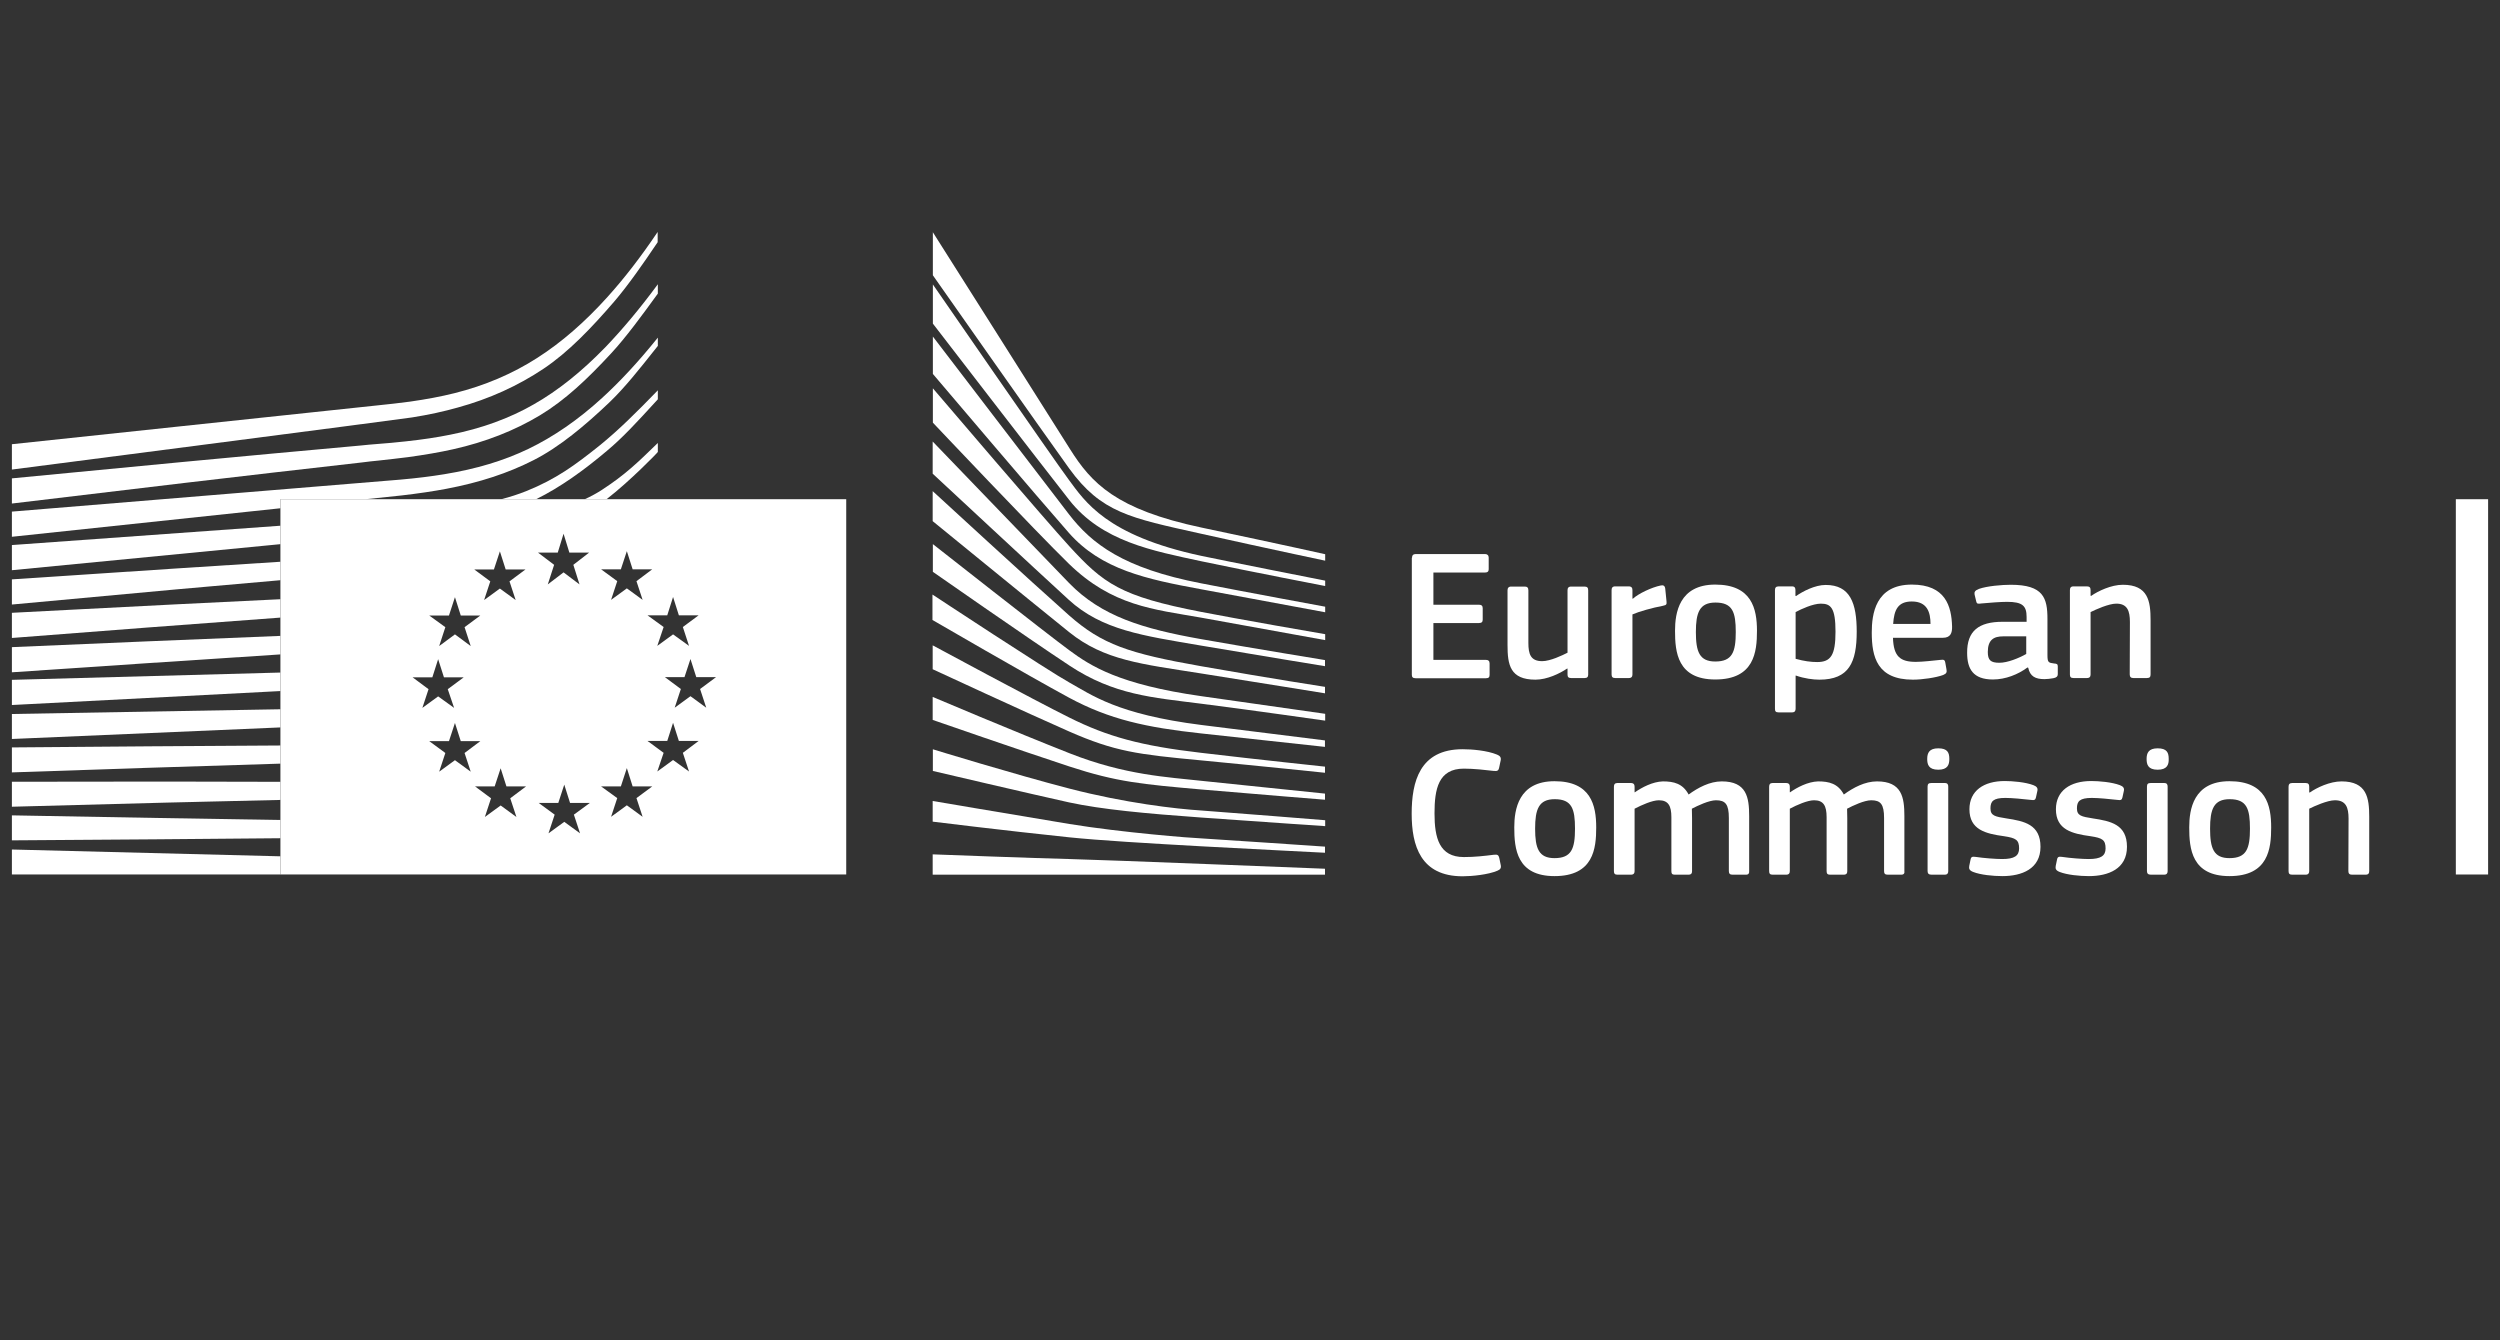 <svg width="194" height="104" viewBox="0 0 194 104" fill="none" xmlns="http://www.w3.org/2000/svg">
<rect x="0" y="0" width="194" height="104" fill="#333333" stroke="none"/>
<path d="M109.572 43.286C109.572 43.105 109.656 42.993 109.867 42.993H115.241C115.41 42.993 115.523 43.091 115.523 43.272V44.165C115.523 44.332 115.452 44.43 115.227 44.43H111.232V46.926H114.763C114.96 46.926 115.058 47.01 115.058 47.191V48.084C115.058 48.251 114.988 48.349 114.763 48.349H111.232V51.208H115.326C115.495 51.208 115.593 51.292 115.593 51.487V52.366C115.593 52.547 115.523 52.631 115.312 52.631H109.853C109.642 52.631 109.558 52.547 109.558 52.366V43.286H109.572Z" fill="white"/>
<path d="M122.963 52.617H121.922C121.697 52.617 121.64 52.519 121.64 52.338V51.891L121.612 51.877C121.035 52.268 120.051 52.742 119.15 52.742C117.181 52.742 116.984 51.584 116.984 50.064V45.81C116.984 45.643 117.054 45.518 117.265 45.518H118.334C118.517 45.518 118.602 45.615 118.602 45.81V49.883C118.602 50.748 118.77 51.306 119.671 51.306C120.304 51.306 121.26 50.845 121.64 50.65V45.81C121.64 45.643 121.697 45.518 121.922 45.518H122.963C123.174 45.518 123.244 45.615 123.244 45.81V52.352C123.244 52.533 123.16 52.617 122.963 52.617Z" fill="white"/>
<path d="M126.677 52.337C126.677 52.505 126.606 52.616 126.395 52.616H125.34C125.143 52.616 125.059 52.533 125.059 52.337V45.796C125.059 45.615 125.129 45.503 125.34 45.503H126.381C126.606 45.503 126.677 45.615 126.677 45.796V46.438L126.705 46.466C127.141 46.061 128.182 45.573 128.871 45.434C129.054 45.392 129.195 45.434 129.223 45.685L129.321 46.661C129.335 46.87 129.35 46.954 129.04 47.01C128.224 47.163 127.183 47.456 126.677 47.679V52.337Z" fill="white"/>
<path d="M133.105 52.728C130.165 52.728 129.982 50.594 129.982 48.948C129.982 47.581 130.292 45.364 133.105 45.364C135.933 45.364 136.341 47.233 136.341 48.948C136.341 50.594 136.13 52.728 133.105 52.728ZM133.119 46.758C131.881 46.758 131.6 47.54 131.6 49.046C131.6 50.58 131.881 51.333 133.105 51.333C134.428 51.333 134.695 50.594 134.695 49.046C134.695 47.512 134.456 46.758 133.119 46.758Z" fill="white"/>
<path d="M141.183 52.742C140.705 52.742 140.03 52.658 139.355 52.421L139.34 52.435V54.988C139.34 55.141 139.298 55.281 139.059 55.281H138.018C137.779 55.281 137.737 55.183 137.737 54.988V45.797C137.737 45.615 137.807 45.504 138.018 45.504H139.059C139.27 45.504 139.326 45.615 139.326 45.797V46.229L139.369 46.257C139.889 45.894 140.832 45.392 141.676 45.392C143.589 45.392 144.081 46.829 144.081 49.018C144.081 51.389 143.491 52.742 141.183 52.742ZM141.296 46.843C140.691 46.843 139.777 47.261 139.34 47.498V51.124C140.002 51.306 140.522 51.375 141.015 51.375C142.07 51.375 142.435 50.845 142.435 49.018C142.435 47.163 142.07 46.843 141.296 46.843Z" fill="white"/>
<path d="M146.895 49.492C146.937 50.957 147.472 51.361 148.668 51.361C149.188 51.361 150.018 51.263 150.567 51.208C150.834 51.18 150.919 51.18 150.961 51.459L151.045 51.933C151.087 52.156 151.059 52.268 150.792 52.379C150.229 52.588 149.16 52.742 148.443 52.742C145.657 52.742 145.249 50.971 145.249 49.088C145.249 47.679 145.516 45.364 148.358 45.364C150.975 45.364 151.439 47.051 151.481 48.614C151.495 49.13 151.355 49.492 150.764 49.492H146.895ZM146.909 48.418H149.807C149.807 47.54 149.568 46.675 148.358 46.675C147.275 46.675 146.98 47.33 146.909 48.418Z" fill="white"/>
<path d="M157.335 51.794C156.603 52.337 155.632 52.728 154.647 52.728C153.1 52.728 152.65 51.891 152.65 50.664C152.636 48.962 153.55 48.251 155.393 48.251H157.264V47.874C157.264 47.01 156.941 46.703 155.745 46.703C155.267 46.703 154.338 46.773 153.761 46.828C153.466 46.87 153.395 46.856 153.353 46.661L153.227 46.131C153.198 45.95 153.241 45.824 153.564 45.699C154.197 45.475 155.351 45.378 156.04 45.378C158.573 45.378 158.882 46.41 158.882 48.028V50.817C158.882 51.403 158.952 51.431 159.403 51.487C159.614 51.501 159.684 51.542 159.684 51.71V52.324C159.684 52.477 159.585 52.589 159.332 52.63C159.093 52.672 158.868 52.7 158.643 52.7C157.954 52.7 157.531 52.491 157.391 51.821L157.335 51.794ZM157.236 49.381H155.449C154.718 49.381 154.254 49.646 154.254 50.594C154.254 51.236 154.479 51.431 155.154 51.431C155.787 51.431 156.673 51.068 157.236 50.748V49.381Z" fill="white"/>
<path d="M166.604 52.616H165.549C165.366 52.616 165.267 52.533 165.267 52.337L165.281 48.265C165.281 47.414 165.085 46.842 164.226 46.842C163.636 46.842 162.623 47.303 162.229 47.498V52.337C162.229 52.505 162.158 52.616 161.947 52.616H160.906C160.695 52.616 160.625 52.533 160.625 52.337V45.796C160.625 45.615 160.695 45.503 160.906 45.503H161.947C162.158 45.503 162.229 45.601 162.229 45.796V46.229C162.243 46.229 162.257 46.243 162.271 46.243C162.805 45.866 163.832 45.378 164.733 45.378C166.702 45.378 166.885 46.661 166.885 48.125V52.324C166.885 52.519 166.829 52.616 166.604 52.616Z" fill="white"/>
<path d="M113.499 58.14C114.216 58.14 115.398 58.237 116.172 58.558C116.411 58.656 116.495 58.781 116.453 59.004L116.326 59.604C116.284 59.771 116.214 59.855 115.947 59.827C115.229 59.743 114.357 59.646 113.597 59.646C111.614 59.646 111.318 61.236 111.318 63.119C111.318 65.016 111.684 66.508 113.597 66.508C114.441 66.508 115.159 66.424 115.947 66.326C116.228 66.299 116.284 66.368 116.341 66.564L116.453 67.108C116.509 67.345 116.439 67.47 116.2 67.568C115.482 67.875 114.216 68 113.499 68C110.235 68 109.546 65.615 109.546 63.147C109.546 60.664 110.165 58.14 113.499 58.14Z" fill="white"/>
<path d="M120.631 67.986C117.691 67.986 117.508 65.852 117.508 64.207C117.508 62.84 117.817 60.622 120.631 60.622C123.458 60.622 123.866 62.491 123.866 64.207C123.866 65.852 123.655 67.986 120.631 67.986ZM120.645 62.017C119.407 62.017 119.125 62.798 119.125 64.304C119.125 65.838 119.407 66.591 120.631 66.591C121.953 66.591 122.22 65.852 122.22 64.304C122.22 62.77 121.981 62.017 120.645 62.017Z" fill="white"/>
<path d="M135.495 67.875H134.44C134.243 67.875 134.159 67.791 134.159 67.596V63.481C134.159 62.407 133.892 62.101 133.16 62.101C132.626 62.101 131.739 62.519 131.289 62.756C131.289 62.896 131.303 63.161 131.303 63.495V67.596C131.303 67.763 131.247 67.875 131.022 67.875H129.953C129.756 67.875 129.699 67.791 129.699 67.596V63.412C129.699 62.533 129.46 62.101 128.729 62.101C128.222 62.101 127.406 62.463 126.844 62.756V67.596C126.844 67.763 126.773 67.875 126.562 67.875H125.507C125.31 67.875 125.24 67.791 125.24 67.596V61.055C125.24 60.873 125.31 60.762 125.507 60.762H126.548C126.773 60.762 126.844 60.873 126.844 61.055V61.473L126.858 61.487C127.42 61.096 128.236 60.664 129.038 60.636C129.882 60.636 130.586 60.803 131.036 61.654C131.767 61.124 132.668 60.636 133.61 60.636C135.538 60.636 135.735 61.877 135.735 63.328V67.596C135.749 67.763 135.692 67.875 135.495 67.875Z" fill="white"/>
<path d="M147.541 67.875H146.486C146.275 67.875 146.204 67.791 146.204 67.596V63.481C146.204 62.407 145.937 62.101 145.205 62.101C144.671 62.101 143.785 62.519 143.334 62.756C143.334 62.896 143.348 63.161 143.348 63.495V67.596C143.348 67.763 143.292 67.875 143.067 67.875H141.998C141.815 67.875 141.745 67.791 141.745 67.596V63.412C141.745 62.533 141.506 62.101 140.774 62.101C140.268 62.101 139.438 62.463 138.889 62.756V67.596C138.889 67.763 138.819 67.875 138.607 67.875H137.552C137.355 67.875 137.285 67.791 137.285 67.596V61.055C137.285 60.873 137.355 60.762 137.552 60.762H138.593C138.818 60.762 138.889 60.873 138.889 61.055V61.473L138.903 61.487C139.466 61.096 140.282 60.664 141.083 60.636C141.928 60.636 142.631 60.803 143.081 61.654C143.813 61.124 144.713 60.636 145.656 60.636C147.583 60.636 147.78 61.877 147.78 63.328V67.596C147.808 67.763 147.738 67.875 147.541 67.875Z" fill="white"/>
<path d="M150.41 59.73C149.651 59.73 149.552 59.311 149.552 58.893C149.552 58.432 149.707 58.07 150.41 58.07C151.128 58.07 151.268 58.404 151.268 58.893C151.268 59.339 151.142 59.73 150.41 59.73ZM151.184 67.596C151.184 67.749 151.128 67.874 150.917 67.874H149.876C149.679 67.874 149.58 67.791 149.58 67.596V61.041C149.58 60.831 149.665 60.762 149.876 60.762H150.917C151.128 60.762 151.184 60.873 151.184 61.041V67.596Z" fill="white"/>
<path d="M155.388 67.986C154.657 67.986 153.686 67.888 153.123 67.665C152.828 67.553 152.771 67.414 152.814 67.191L152.912 66.717C152.954 66.48 153.053 66.466 153.292 66.493C153.939 66.591 154.868 66.661 155.374 66.661C156.317 66.661 156.682 66.41 156.682 65.838C156.682 65.169 156.429 65.029 155.515 64.89C154.08 64.694 152.828 64.388 152.828 62.798C152.828 61.361 153.939 60.608 155.571 60.608C156.176 60.608 157.175 60.692 157.794 60.929C158.047 61.026 158.145 61.152 158.103 61.361L157.991 61.877C157.949 62.072 157.864 62.114 157.597 62.072C156.964 62.003 156.148 61.919 155.613 61.919C154.671 61.919 154.46 62.184 154.46 62.728C154.46 63.3 154.811 63.369 155.698 63.509C157.09 63.718 158.342 63.983 158.342 65.713C158.342 67.428 156.893 67.986 155.388 67.986Z" fill="white"/>
<path d="M162.099 67.986C161.367 67.986 160.397 67.888 159.834 67.665C159.539 67.553 159.482 67.414 159.524 67.191L159.623 66.717C159.665 66.48 159.764 66.466 160.003 66.493C160.65 66.591 161.578 66.661 162.085 66.661C163.027 66.661 163.393 66.41 163.393 65.838C163.393 65.169 163.14 65.029 162.226 64.89C160.791 64.694 159.539 64.388 159.539 62.798C159.539 61.361 160.65 60.608 162.282 60.608C162.887 60.608 163.886 60.692 164.505 60.929C164.758 61.026 164.856 61.152 164.814 61.361L164.702 61.877C164.659 62.072 164.575 62.114 164.308 62.072C163.675 62.003 162.859 61.919 162.324 61.919C161.381 61.919 161.17 62.184 161.17 62.728C161.17 63.3 161.522 63.369 162.408 63.509C163.801 63.718 165.053 63.983 165.053 65.713C165.053 67.428 163.604 67.986 162.099 67.986Z" fill="white"/>
<path d="M167.434 59.73C166.674 59.73 166.576 59.311 166.576 58.893C166.576 58.432 166.731 58.07 167.434 58.07C168.152 58.07 168.292 58.404 168.292 58.893C168.306 59.339 168.166 59.73 167.434 59.73ZM168.208 67.596C168.208 67.749 168.152 67.874 167.94 67.874H166.899C166.702 67.874 166.604 67.791 166.604 67.596V61.041C166.604 60.831 166.688 60.762 166.899 60.762H167.94C168.152 60.762 168.208 60.873 168.208 61.041V67.596Z" fill="white"/>
<path d="M173.007 67.986C170.067 67.986 169.884 65.852 169.884 64.207C169.884 62.84 170.193 60.622 173.007 60.622C175.849 60.622 176.243 62.491 176.243 64.207C176.243 65.852 176.032 67.986 173.007 67.986ZM173.021 62.017C171.783 62.017 171.502 62.798 171.502 64.304C171.502 65.838 171.783 66.591 173.007 66.591C174.33 66.591 174.597 65.852 174.597 64.304C174.597 62.77 174.358 62.017 173.021 62.017Z" fill="white"/>
<path d="M183.571 67.875H182.516C182.319 67.875 182.234 67.791 182.234 67.596L182.248 63.523C182.248 62.672 182.051 62.101 181.193 62.101C180.602 62.101 179.589 62.561 179.195 62.756V67.596C179.195 67.763 179.125 67.875 178.914 67.875H177.873C177.662 67.875 177.592 67.791 177.592 67.596V61.055C177.592 60.873 177.662 60.762 177.873 60.762H178.914C179.125 60.762 179.195 60.859 179.195 61.055V61.487C179.21 61.487 179.224 61.501 179.238 61.501C179.772 61.124 180.799 60.636 181.7 60.636C183.669 60.636 183.852 61.919 183.852 63.384V67.582C183.852 67.763 183.796 67.875 183.571 67.875Z" fill="white"/>
<path d="M193.077 38.739H190.573V67.861H193.077V38.739Z" fill="white"/>
<path d="M72.376 18C72.376 18 81.394 32.24 83.04 34.862C84.686 37.47 86.571 39.534 93.253 40.943C99.922 42.351 102.834 43.007 102.834 43.007V43.509C102.834 43.509 98.585 42.616 93.141 41.403C87.682 40.19 85.46 39.785 82.969 36.354C80.901 33.495 72.39 21.361 72.39 21.361V18H72.376Z" fill="white"/>
<path d="M72.376 34.262C72.376 34.262 80.592 42.798 82.956 45.239C85.474 47.833 88.695 48.795 93.169 49.59C97.432 50.343 102.82 51.222 102.82 51.222V51.696C102.82 51.696 97.769 50.873 93.169 50.092C88.667 49.325 85.502 48.893 82.927 46.535C80.62 44.429 72.376 36.759 72.376 36.759V34.262Z" fill="white"/>
<path d="M72.376 38.112C72.376 38.112 80.184 45.294 82.956 47.749C85.516 50.009 87.584 50.706 93.197 51.696C98.81 52.686 102.82 53.3 102.82 53.3V53.802C102.82 53.802 97.741 52.979 93.169 52.254C88.597 51.529 85.685 51.25 82.956 49.046C79.804 46.508 72.376 40.441 72.376 40.441V38.112Z" fill="white"/>
<path d="M72.376 42.212C72.376 42.212 81.295 49.227 82.969 50.455C84.63 51.682 86.838 53.118 93.239 54.025C99.584 54.932 102.834 55.392 102.834 55.392V55.922C102.834 55.922 97.08 55.099 93.239 54.611C89.399 54.123 86.444 53.927 82.998 51.654C79.635 49.436 72.39 44.374 72.39 44.374V42.212H72.376Z" fill="white"/>
<path d="M72.373 46.145C72.373 46.145 81.32 52.045 83.008 52.979C84.697 53.913 86.694 55.434 93.222 56.257C99.75 57.079 102.816 57.456 102.816 57.456V57.958C102.816 57.958 97.414 57.372 93.194 56.912C88.973 56.452 86.103 55.838 82.952 54.137C79.801 52.435 72.359 48.111 72.359 48.111V46.145H72.373Z" fill="white"/>
<path d="M72.376 50.078C72.376 50.078 80.282 54.346 82.956 55.671C85.938 57.163 88.526 57.874 93.197 58.418C97.797 58.962 102.82 59.492 102.82 59.492V59.967C102.82 59.967 98.163 59.478 93.197 59.004C88.273 58.544 86.515 58.321 82.956 56.759C79.776 55.364 72.376 51.933 72.376 51.933V50.078Z" fill="white"/>
<path d="M72.376 54.081C72.376 54.081 78.623 56.731 83.012 58.46C87.331 60.162 90.637 60.301 93.253 60.594C94.407 60.72 102.82 61.584 102.82 61.584V62.059C102.82 62.059 97.797 61.654 93.225 61.264C88.653 60.859 86.683 60.692 82.984 59.479C79.242 58.251 72.376 55.866 72.376 55.866V54.081Z" fill="white"/>
<path d="M72.376 58.14C72.376 58.14 78.679 60.078 82.984 61.194C87.288 62.31 91.242 62.77 93.225 62.895C95.209 63.035 102.834 63.649 102.834 63.649V64.109C102.834 64.109 98.501 63.816 93.211 63.44C88.92 63.133 85.488 62.812 82.969 62.268C80.184 61.654 72.39 59.827 72.39 59.827V58.14H72.376Z" fill="white"/>
<path d="M72.376 62.156C72.376 62.156 77.539 63.035 82.984 63.941C87.063 64.611 92.606 65.043 93.197 65.057C93.788 65.085 102.82 65.699 102.82 65.699V66.173C102.82 66.173 97.038 65.88 93.197 65.671C89.188 65.448 85.22 65.211 82.956 64.974C77.891 64.444 72.376 63.76 72.376 63.76V62.156Z" fill="white"/>
<path d="M72.376 66.298C72.376 66.298 80.508 66.605 82.984 66.661C85.46 66.717 102.82 67.414 102.82 67.414V67.874H72.376V66.298Z" fill="white"/>
<path d="M93.211 43.133C85.84 41.557 84.18 38.893 82.942 37.233C81.704 35.574 72.391 22.073 72.391 22.073V25.113C72.756 25.587 80.733 35.95 82.97 38.795C85.488 42.017 89.455 42.742 93.211 43.551C96.982 44.346 102.834 45.476 102.834 45.476V45.057C102.834 45.057 95.111 43.537 93.211 43.133Z" fill="white"/>
<path d="M93.211 45.266C87.162 44.095 84.714 42.198 82.942 39.897C81.169 37.596 72.391 26.117 72.391 26.117V29.018C72.756 29.451 80.789 38.907 82.942 41.347C85.46 44.206 88.963 44.946 93.211 45.727C97.46 46.508 102.834 47.512 102.834 47.512V47.08C102.834 47.08 96.7 45.95 93.211 45.266Z" fill="white"/>
<path d="M93.211 47.484C86.923 46.27 85.629 45.28 82.97 42.379C81.296 40.566 72.742 30.552 72.391 30.134V32.798C72.391 32.798 80.381 41.249 82.942 43.746C86.318 47.024 89.483 47.275 93.211 47.93C96.953 48.6 102.834 49.673 102.834 49.673V49.213C102.834 49.227 95.715 47.972 93.211 47.484Z" fill="white"/>
<path fill-rule="evenodd" clip-rule="evenodd" d="M21.761 38.739H65.667V67.861H21.761V38.739ZM44.182 42.882H45.715L44.491 43.83L44.97 45.35L43.732 44.416L42.508 45.35L43 43.83L41.748 42.882H43.282L43.732 41.417L44.182 42.882ZM44.237 62.31H45.771L44.533 63.216L45.011 64.667L43.787 63.774L42.563 64.667L43.042 63.216L41.804 62.31H43.323L43.787 60.887L44.237 62.31ZM50.613 61.026H49.093L48.643 59.604L48.179 61.026H46.645L47.898 61.933L47.419 63.384L48.643 62.491L49.867 63.384L49.389 61.933L50.613 61.026ZM49.093 44.179H50.613L49.389 45.099L49.867 46.55L48.643 45.657L47.419 46.55L47.898 45.099L46.645 44.179H48.179L48.643 42.77L49.093 44.179ZM54.213 47.749H52.68L52.23 46.327L51.779 47.749H50.246L51.498 48.656L51.006 50.12L52.23 49.227L53.468 50.12L52.989 48.656L54.213 47.749ZM52.68 57.498H54.213L52.989 58.419L53.468 59.869L52.23 58.976L51.006 59.869L51.498 58.419L50.246 57.498H51.779L52.23 56.089L52.68 57.498ZM55.564 52.547H54.031L53.58 51.138L53.116 52.547H51.597L52.835 53.467L52.356 54.918L53.58 54.025L54.804 54.918L54.326 53.467L55.564 52.547ZM39.241 44.193H40.775L39.537 45.113L40.015 46.564L38.791 45.671L37.567 46.564L38.046 45.113L36.808 44.193H38.327L38.791 42.784L39.241 44.193ZM37.274 47.763H35.755L35.304 46.34L34.84 47.763H33.307L34.559 48.669L34.08 50.134L35.304 49.227L36.528 50.134L36.05 48.669L37.274 47.763ZM34.45 52.561H35.984L34.746 53.481L35.238 54.932L34 54.039L32.776 54.932L33.255 53.481L32.017 52.561H33.55L34 51.152L34.45 52.561ZM37.274 57.512H35.755L35.304 56.103L34.84 57.512H33.307L34.559 58.432L34.08 59.883L35.304 58.99L36.528 59.883L36.05 58.432L37.274 57.512ZM39.3 61.027H40.819L39.595 61.947L40.074 63.398L38.85 62.505L37.626 63.398L38.104 61.947L36.866 61.027H38.386L38.85 59.618L39.3 61.027Z" fill="white"/>
<path d="M31.971 32.393C31.127 32.533 0.923 36.438 0.923 36.438V34.471C0.923 34.471 28.947 31.501 29.284 31.459C30.114 31.375 30.986 31.277 31.817 31.166C33.083 30.985 34.208 30.775 35.263 30.511C37.613 29.925 39.779 29.004 41.706 27.763C43.563 26.577 45.392 24.987 47.137 23.049C48.459 21.584 49.739 19.925 51.034 18V18.795C49.936 20.427 48.755 22.128 47.643 23.425C45.885 25.462 44.112 27.317 42.199 28.6C40.201 29.939 37.964 30.957 35.516 31.626C34.433 31.933 33.28 32.184 31.971 32.393Z" fill="white"/>
<path d="M34.94 33.732C37.345 33.258 39.54 32.463 41.425 31.375C43.296 30.315 45.153 28.823 46.968 26.954C48.29 25.573 49.641 23.969 51.048 22.059V22.784C49.852 24.43 48.572 26.187 47.418 27.428C45.575 29.423 43.845 31.054 41.903 32.226C39.934 33.411 37.669 34.304 35.165 34.862C34.11 35.099 32.97 35.294 31.648 35.476C30.888 35.573 30.128 35.657 29.369 35.741C28.947 35.782 28.539 35.824 28.131 35.88C18.874 36.926 9.603 38.028 0.923 39.074V37.121C9.533 36.285 18.747 35.406 28.018 34.569C28.426 34.527 28.834 34.485 29.242 34.457C30.002 34.402 30.747 34.332 31.507 34.248C32.787 34.109 33.913 33.941 34.94 33.732Z" fill="white"/>
<path d="M46.715 30.887C44.872 32.575 42.944 33.899 41.003 34.834C39.09 35.754 36.951 36.396 34.475 36.8C33.448 36.968 32.337 37.107 31.071 37.219L0.923 39.701V41.654L21.761 39.441V38.739H28.374L31.169 38.446C32.478 38.293 33.617 38.125 34.644 37.93C37.219 37.442 39.427 36.717 41.397 35.712C43.409 34.694 45.42 33.007 47.291 31.222C48.476 30.087 49.623 28.639 50.84 27.104L51.048 26.842V26.201C49.556 28.056 48.136 29.59 46.715 30.887Z" fill="white"/>
<path d="M21.761 40.796L0.923 42.296V44.248L21.761 42.227V40.796Z" fill="white"/>
<path d="M41.6 38.739H38.899C39.562 38.567 40.205 38.363 40.834 38.112C43.155 37.177 44.633 36.09 46.532 34.569C47.995 33.384 49.373 32.017 51.048 30.288V30.985L50.769 31.29C49.499 32.679 48.327 33.961 47.094 34.988C45.345 36.469 43.468 37.824 41.6 38.739Z" fill="white"/>
<path d="M21.761 43.592C19.023 43.761 16.294 43.937 13.528 44.123L0.923 44.959V46.912L13.64 45.74C14.408 45.673 15.2 45.602 16.009 45.531L16.048 45.527C17.879 45.365 19.802 45.194 21.761 45.024V43.592Z" fill="white"/>
<path d="M47.065 38.739H45.378C45.866 38.513 46.324 38.268 46.729 38C48.501 36.842 49.43 35.95 51.048 34.373V35.071C51.048 35.111 48.819 37.397 47.065 38.739Z" fill="white"/>
<path d="M21.761 66.45V67.861L0.923 67.861V65.922L21.761 66.45Z" fill="white"/>
<path d="M21.761 63.632V65.046C15.3 65.111 8.836 65.156 2.622 65.199L0.923 65.211V63.272L2.643 63.303C9.08 63.421 15.425 63.536 21.761 63.632Z" fill="white"/>
<path d="M21.761 60.669V62.075C19.62 62.122 17.501 62.173 15.438 62.222L15.437 62.222L15.432 62.223C14.595 62.243 13.767 62.262 12.951 62.282L0.923 62.602V60.664L12.937 60.65C15.777 60.65 18.748 60.656 21.761 60.669Z" fill="white"/>
<path d="M21.761 57.85V59.258C14.664 59.474 7.618 59.706 0.923 59.938V58L1.668 57.994C8.425 57.938 15.086 57.883 21.761 57.85Z" fill="white"/>
<path d="M21.761 55.038V56.448L0.923 57.345V55.406L21.761 55.038Z" fill="white"/>
<path d="M21.761 52.19V53.626L0.923 54.709V52.756L21.761 52.19Z" fill="white"/>
<path d="M21.761 49.345V50.782C14.837 51.23 7.93 51.696 0.923 52.17V50.218C7.976 49.913 14.91 49.617 21.761 49.345Z" fill="white"/>
<path d="M21.761 46.499V47.925C14.87 48.429 7.955 48.959 0.923 49.506V47.554C2.415 47.477 3.885 47.401 5.335 47.325C11.021 47.03 16.419 46.75 21.761 46.499Z" fill="white"/>
</svg>
